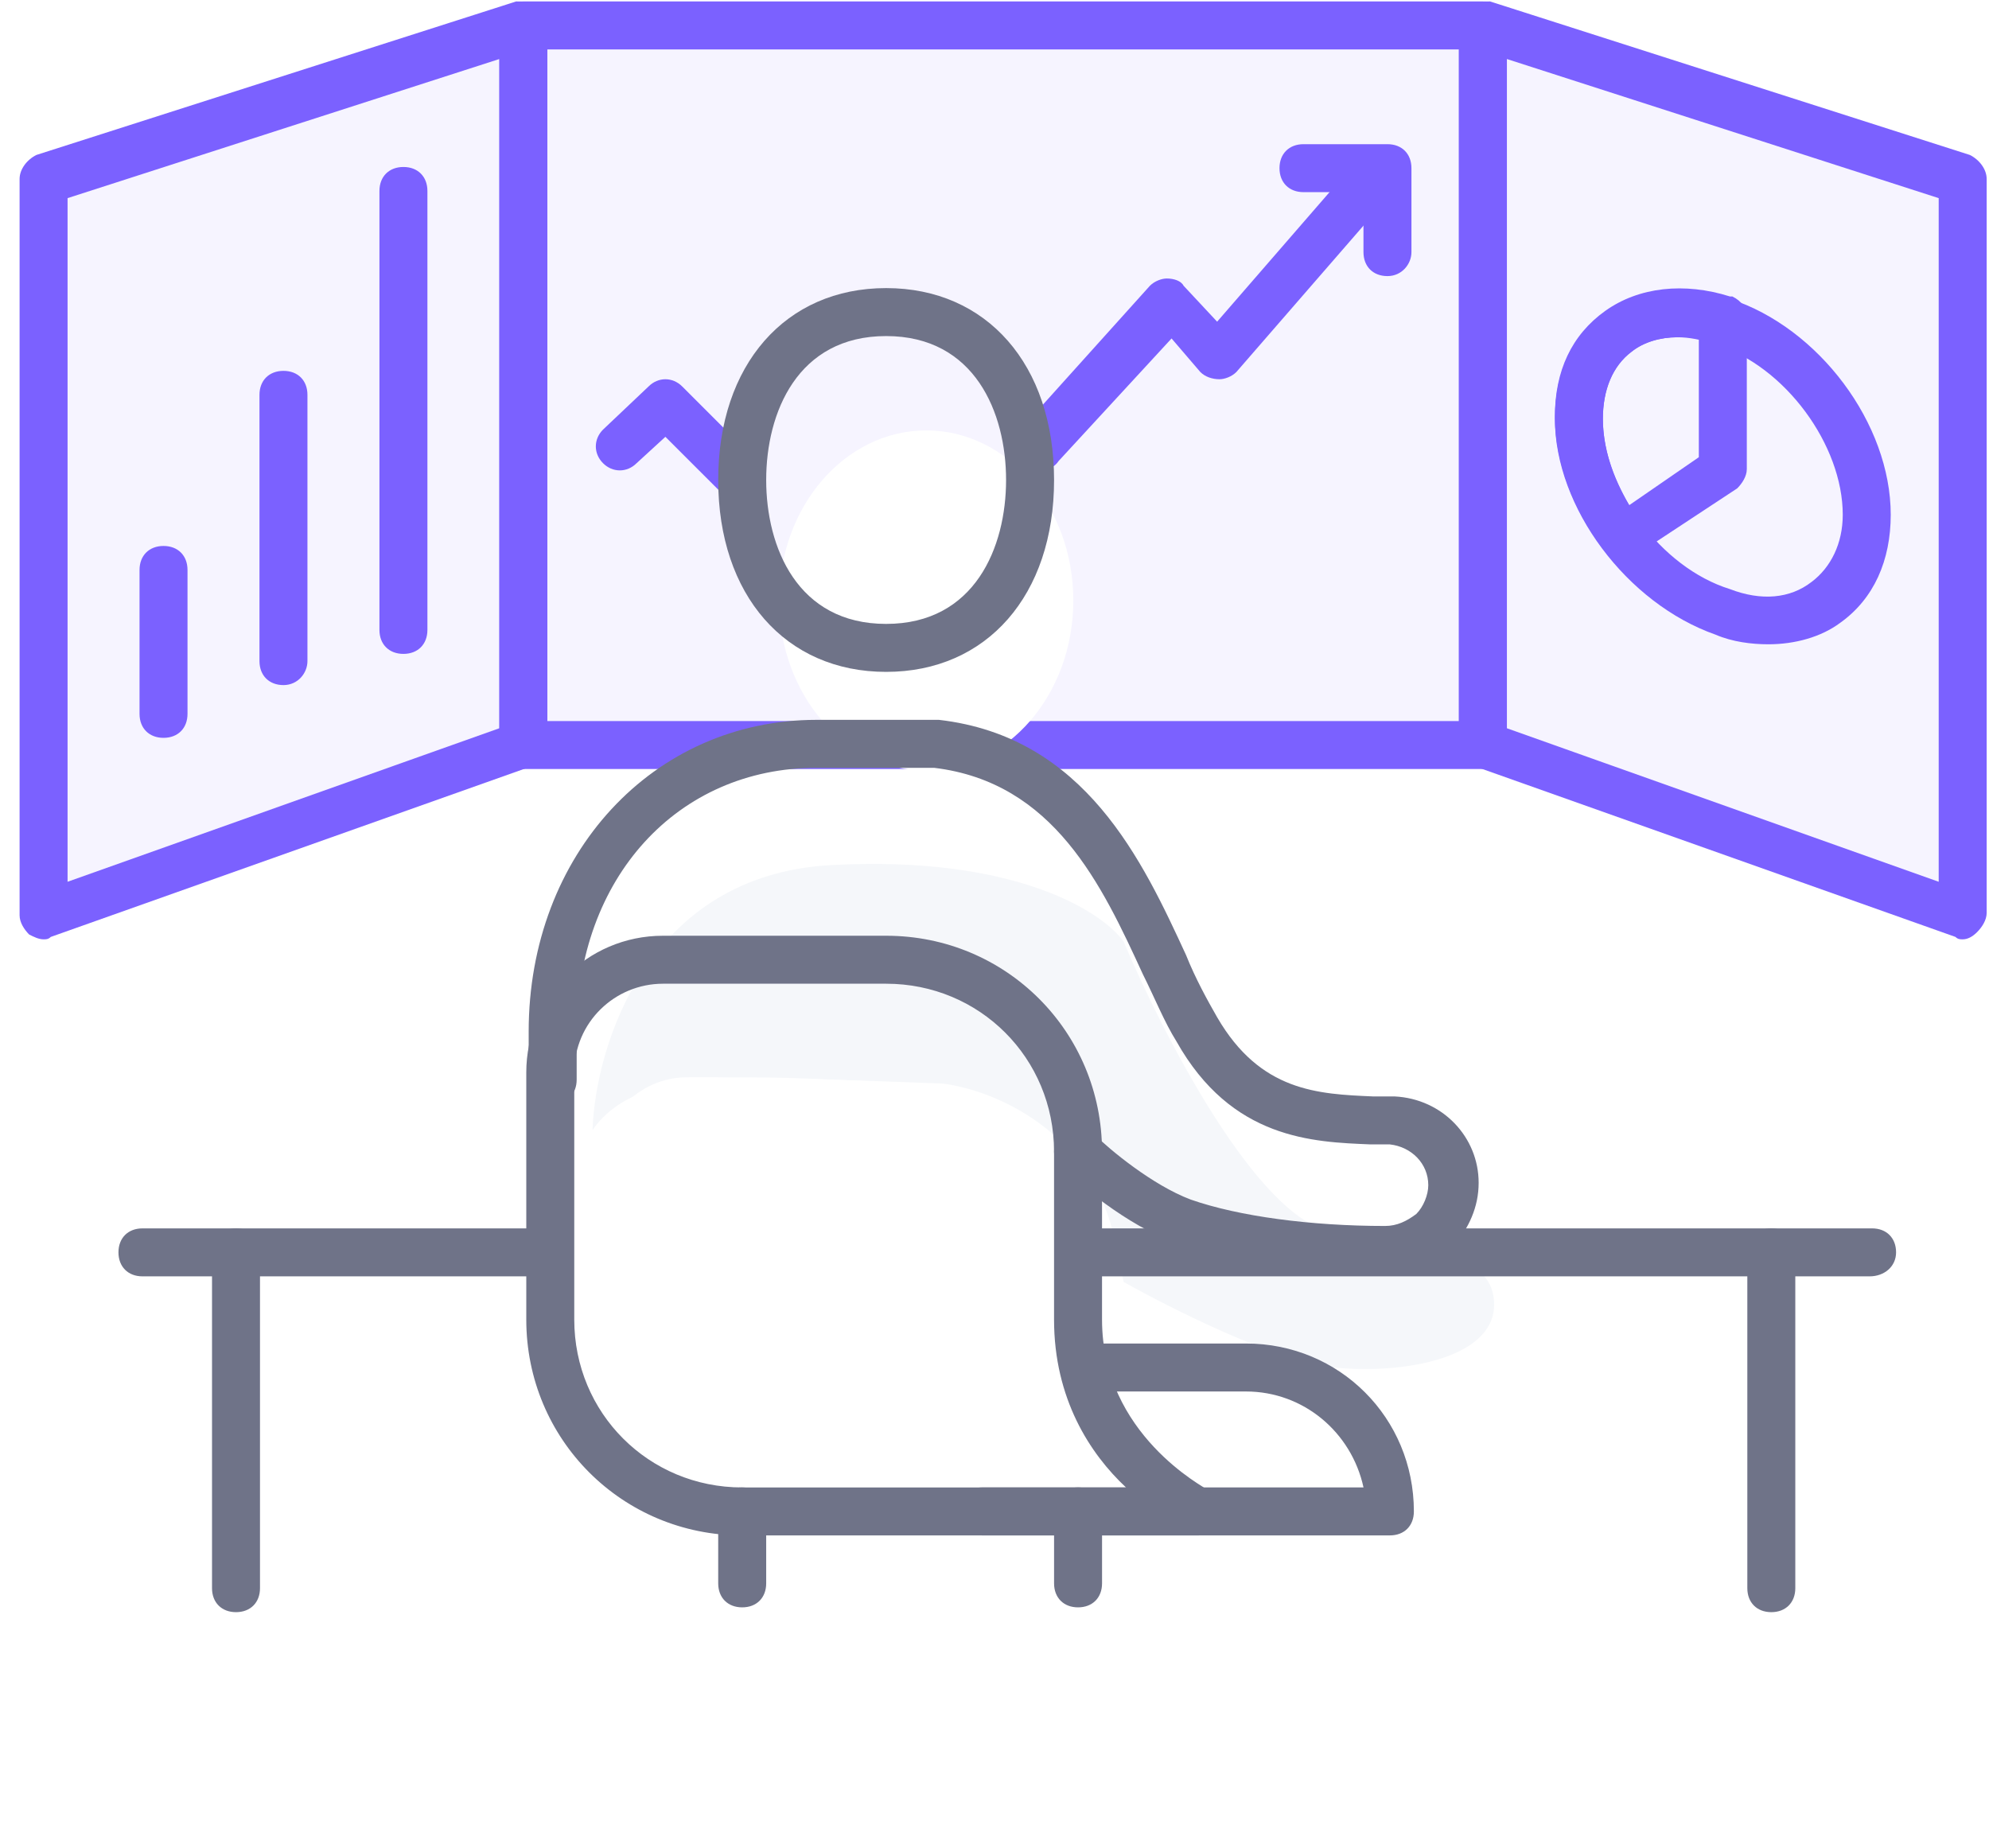 <svg width="99" height="92" viewBox="0 0 99 92" fill="none" xmlns="http://www.w3.org/2000/svg">
<path d="M25.805 1.376L2.43 9.376V46.251L25.805 37.501H73.68L97.43 45.501V9.376L73.68 1.376H25.805Z" fill="#F6F4FF"/>
<path d="M51.746 23.416C51.507 23.416 51.149 23.296 50.91 23.057C50.432 22.58 50.432 21.863 50.791 21.386L57.238 14.222C57.477 13.983 57.835 13.863 58.074 13.863C58.432 13.863 58.791 13.983 58.91 14.222L60.581 16.013L67.626 7.893C68.104 7.416 68.82 7.296 69.298 7.774C69.776 8.251 69.895 8.968 69.417 9.445L61.537 18.52C61.298 18.759 60.94 18.878 60.701 18.878C60.343 18.878 59.984 18.759 59.746 18.52L58.313 16.848L52.701 22.938C52.462 23.296 52.104 23.416 51.746 23.416Z" fill="#7B61FF"/>
<path d="M36.582 24.729C36.223 24.729 35.985 24.609 35.746 24.37L33.119 21.744L31.686 23.057C31.209 23.535 30.492 23.535 30.015 23.057C29.537 22.579 29.537 21.863 30.015 21.385L32.283 19.236C32.761 18.759 33.477 18.759 33.955 19.236L37.417 22.699C37.895 23.176 37.895 23.893 37.417 24.37C37.179 24.609 36.82 24.729 36.582 24.729Z" fill="#7B61FF"/>
<path d="M69.059 13.744C68.342 13.744 67.865 13.266 67.865 12.55V9.565H64.88C64.163 9.565 63.685 9.087 63.685 8.371C63.685 7.654 64.163 7.177 64.88 7.177H69.059C69.775 7.177 70.253 7.654 70.253 8.371V12.55C70.253 13.147 69.775 13.744 69.059 13.744Z" fill="#7B61FF"/>
<path d="M73.81 38.281H26.049C25.333 38.281 24.855 37.804 24.855 37.087V1.266C24.855 0.55 25.333 0.072 26.049 0.072H73.81C74.527 0.072 75.004 0.55 75.004 1.266V37.087C75.004 37.804 74.527 38.281 73.81 38.281ZM27.243 35.893H72.616V2.46H27.243V35.893Z" fill="#7B61FF"/>
<path d="M2.169 46.759C1.93 46.759 1.691 46.639 1.452 46.52C1.213 46.281 0.975 45.923 0.975 45.565V8.908C0.975 8.43 1.333 7.953 1.81 7.714L25.691 0.072C26.049 0.072 26.407 0.072 26.766 0.311C27.005 0.55 27.243 0.908 27.243 1.266V37.087C27.243 37.565 26.885 38.042 26.407 38.162L2.527 46.639C2.407 46.759 2.288 46.759 2.169 46.759ZM3.363 9.863V43.893L24.855 36.251V2.938L3.363 9.863Z" fill="#7B61FF"/>
<path d="M97.69 46.759C97.57 46.759 97.451 46.759 97.332 46.639L73.451 38.162C72.973 38.042 72.615 37.565 72.615 37.087V1.266C72.615 0.908 72.854 0.55 73.093 0.311C73.451 0.072 73.809 0.072 74.168 0.072L98.048 7.714C98.526 7.953 98.884 8.43 98.884 8.908V45.445C98.884 45.804 98.645 46.162 98.406 46.401C98.168 46.639 97.929 46.759 97.69 46.759ZM75.003 36.251L96.496 43.893V9.863L75.003 2.938V36.251Z" fill="#7B61FF"/>
<path d="M8.139 36.729C7.423 36.729 6.945 36.252 6.945 35.535V28.371C6.945 27.655 7.423 27.177 8.139 27.177C8.856 27.177 9.333 27.655 9.333 28.371V35.535C9.333 36.252 8.856 36.729 8.139 36.729Z" fill="#7B61FF"/>
<path d="M14.11 34.103C13.393 34.103 12.915 33.625 12.915 32.908V19.655C12.915 18.938 13.393 18.461 14.11 18.461C14.826 18.461 15.303 18.938 15.303 19.655V32.908C15.303 33.506 14.826 34.103 14.11 34.103Z" fill="#7B61FF"/>
<path d="M20.08 32.55C19.363 32.55 18.886 32.073 18.886 31.356V9.506C18.886 8.789 19.363 8.312 20.08 8.312C20.796 8.312 21.274 8.789 21.274 9.506V31.356C21.274 32.073 20.796 32.55 20.08 32.55Z" fill="#7B61FF"/>
<path d="M80.855 27.893C80.497 27.893 80.139 27.773 79.9 27.415L79.781 27.296C78.228 25.266 77.393 22.878 77.393 20.729C77.393 18.46 78.228 16.669 79.9 15.475C81.572 14.281 83.84 14.042 86.109 14.758H86.228C86.706 14.997 86.945 15.355 86.945 15.833V23.355C86.945 23.714 86.706 24.072 86.467 24.311L81.572 27.535C81.333 27.893 81.094 27.893 80.855 27.893ZM83.482 16.788C82.646 16.788 81.811 17.027 81.213 17.505C80.258 18.221 79.781 19.415 79.781 20.848C79.781 22.281 80.258 23.714 81.094 25.146L84.557 22.759V16.788C84.198 16.788 83.84 16.788 83.482 16.788Z" fill="#7B61FF"/>
<path d="M88.019 32.072C87.184 32.072 86.228 31.953 85.393 31.594C80.975 30.042 77.393 25.266 77.393 20.848C77.393 18.579 78.228 16.669 79.9 15.594C81.572 14.4 83.84 14.161 86.109 14.878C90.527 16.311 94.109 21.087 94.109 25.624C94.109 27.893 93.273 29.803 91.602 30.997C90.646 31.714 89.333 32.072 88.019 32.072ZM83.482 16.788C82.646 16.788 81.811 17.027 81.213 17.505C80.258 18.221 79.781 19.415 79.781 20.848C79.781 24.311 82.646 28.251 86.109 29.326C87.661 29.923 89.094 29.803 90.169 28.967C91.124 28.251 91.721 27.057 91.721 25.624C91.721 22.161 88.855 18.221 85.393 17.146C84.676 16.908 84.079 16.788 83.482 16.788Z" fill="#7B61FF"/>
<g filter="url(#filter0_d_20956_99626)">
<ellipse cx="44.103" cy="23.893" rx="7.32" ry="8.468" fill="white"/>
</g>
<g filter="url(#filter1_d_20956_99626)">
<path d="M39.367 37.063C30.217 37.563 27.638 46.063 27.492 50.251C29.93 46.751 36.242 47.688 44.055 47.938C50.305 48.139 53.242 54.605 53.93 57.813C56.221 59.105 61.505 61.764 64.305 62.063C67.805 62.438 72.305 61.626 72.367 59.001C72.43 56.376 68.93 56.063 64.305 55.313C60.605 54.714 55.846 45.438 53.93 40.876C52.888 39.397 48.517 36.563 39.367 37.063Z" fill="#F5F7FA"/>
</g>
<g filter="url(#filter2_d_20956_99626)">
<path d="M32.117 47.627C29.367 47.677 27.888 50.273 27.492 51.564V66.814C27.492 72.763 33.159 75.084 35.992 75.501H59.242C53.68 71.626 53.742 67.439 53.742 58.251C53.742 50.901 47.867 48.314 44.93 47.939C41.805 47.814 34.867 47.577 32.117 47.627Z" fill="white"/>
</g>
<path d="M69.061 63.415C65.12 63.415 61.3 62.818 58.553 61.863C56.046 61.027 53.538 58.758 52.822 58.161C52.344 57.684 52.344 56.967 52.822 56.49C53.3 56.012 54.016 56.012 54.494 56.49C55.21 57.206 57.359 58.997 59.27 59.714C61.658 60.549 65.24 61.027 68.941 61.027C69.538 61.027 70.016 60.788 70.494 60.43C70.852 60.072 71.091 59.475 71.091 58.997C71.091 57.923 70.255 57.087 69.18 56.967C68.822 56.967 68.583 56.967 68.225 56.967C65.359 56.848 61.3 56.728 58.553 51.833C57.956 50.878 57.479 49.684 56.882 48.49C54.852 44.072 52.464 38.938 46.494 38.221H40.643C33.717 38.221 28.703 43.714 28.703 51.355V53.743C28.703 54.46 28.225 54.938 27.509 54.938C26.792 54.938 26.314 54.46 26.314 53.743V51.355C26.314 42.52 32.523 35.833 40.643 35.833H46.613H46.732C54.016 36.669 56.882 42.878 59.031 47.535C59.508 48.728 60.105 49.803 60.583 50.639C62.732 54.34 65.598 54.46 68.344 54.579C68.703 54.579 69.061 54.579 69.419 54.579C71.807 54.699 73.598 56.609 73.598 58.878C73.598 60.072 73.12 61.146 72.285 62.102C71.329 62.938 70.255 63.415 69.061 63.415Z" fill="#6F7388"/>
<path d="M44.106 33.445C39.091 33.445 35.748 29.624 35.748 23.893C35.748 18.162 39.091 14.341 44.106 14.341C49.121 14.341 52.465 18.162 52.465 23.893C52.465 29.624 49.121 33.445 44.106 33.445ZM44.106 16.729C39.688 16.729 38.136 20.55 38.136 23.893C38.136 27.236 39.688 31.057 44.106 31.057C48.524 31.057 50.076 27.236 50.076 23.893C50.076 20.55 48.524 16.729 44.106 16.729Z" fill="#6F7388"/>
<path d="M59.628 76.431H36.942C30.971 76.431 26.195 71.655 26.195 65.685V53.386C26.195 49.685 29.18 46.58 33.001 46.58H44.106C50.076 46.58 54.852 51.356 54.852 57.326V65.685C54.852 71.416 59.986 74.043 60.106 74.162C60.583 74.401 60.822 74.998 60.703 75.476C60.703 76.073 60.225 76.431 59.628 76.431ZM33.001 48.968C30.613 48.968 28.583 50.879 28.583 53.386V65.685C28.583 70.341 32.285 74.043 36.942 74.043H56.046C54.255 72.371 52.464 69.625 52.464 65.685V57.326C52.464 52.67 48.763 48.968 44.106 48.968H33.001Z" fill="#6F7388"/>
<path d="M69.18 76.43H48.882C48.165 76.43 47.688 75.953 47.688 75.236C47.688 74.52 48.165 74.042 48.882 74.042H67.867C67.27 71.296 64.882 69.266 62.016 69.266H54.852C54.135 69.266 53.658 68.788 53.658 68.072C53.658 67.356 54.135 66.878 54.852 66.878H62.016C66.673 66.878 70.374 70.579 70.374 75.236C70.374 75.953 69.897 76.43 69.18 76.43Z" fill="#6F7388"/>
<path d="M36.942 80.012C36.226 80.012 35.748 79.534 35.748 78.818V75.236C35.748 74.52 36.226 74.042 36.942 74.042C37.658 74.042 38.136 74.52 38.136 75.236V78.818C38.136 79.534 37.658 80.012 36.942 80.012Z" fill="#6F7388"/>
<path d="M53.659 80.012C52.943 80.012 52.465 79.534 52.465 78.818V75.236C52.465 74.52 52.943 74.042 53.659 74.042C54.375 74.042 54.853 74.52 54.853 75.236V78.818C54.853 79.534 54.375 80.012 53.659 80.012Z" fill="#6F7388"/>
<path d="M27.27 63.535H7.091C6.374 63.535 5.896 63.057 5.896 62.34C5.896 61.624 6.374 61.147 7.091 61.147H27.27C27.986 61.147 28.464 61.624 28.464 62.34C28.464 63.057 27.986 63.535 27.27 63.535Z" fill="#6F7388"/>
<path d="M93.061 63.535H53.897C53.181 63.535 52.703 63.057 52.703 62.34C52.703 61.624 53.181 61.147 53.897 61.147H93.181C93.897 61.147 94.375 61.624 94.375 62.34C94.375 63.057 93.778 63.535 93.061 63.535Z" fill="#6F7388"/>
<path d="M88.165 80.251C87.448 80.251 86.971 79.773 86.971 79.057V62.34C86.971 61.624 87.448 61.147 88.165 61.147C88.881 61.147 89.359 61.624 89.359 62.34V79.057C89.359 79.773 88.881 80.251 88.165 80.251Z" fill="#6F7388"/>
<path d="M11.747 80.251C11.03 80.251 10.553 79.773 10.553 79.057V62.34C10.553 61.624 11.03 61.147 11.747 61.147C12.463 61.147 12.941 61.624 12.941 62.34V79.057C12.941 79.773 12.463 80.251 11.747 80.251Z" fill="#6F7388"/>
<defs>
<filter id="filter0_d_20956_99626" x="28.783" y="11.425" width="34.641" height="36.937" filterUnits="userSpaceOnUse" color-interpolation-filters="sRGB">
<feFlood flood-opacity="0" result="BackgroundImageFix"/>
<feColorMatrix in="SourceAlpha" type="matrix" values="0 0 0 0 0 0 0 0 0 0 0 0 0 0 0 0 0 0 127 0" result="hardAlpha"/>
<feOffset dx="2" dy="6"/>
<feGaussianBlur stdDeviation="5"/>
<feComposite in2="hardAlpha" operator="out"/>
<feColorMatrix type="matrix" values="0 0 0 0 0.203 0 0 0 0 0.25 0 0 0 0 0.321 0 0 0 0.4 0"/>
<feBlend mode="normal" in2="BackgroundImageFix" result="effect1_dropShadow_20956_99626"/>
<feBlend mode="normal" in="SourceGraphic" in2="effect1_dropShadow_20956_99626" result="shape"/>
</filter>
<filter id="filter1_d_20956_99626" x="19.492" y="33.005" width="64.875" height="45.145" filterUnits="userSpaceOnUse" color-interpolation-filters="sRGB">
<feFlood flood-opacity="0" result="BackgroundImageFix"/>
<feColorMatrix in="SourceAlpha" type="matrix" values="0 0 0 0 0 0 0 0 0 0 0 0 0 0 0 0 0 0 127 0" result="hardAlpha"/>
<feOffset dx="2" dy="6"/>
<feGaussianBlur stdDeviation="5"/>
<feComposite in2="hardAlpha" operator="out"/>
<feColorMatrix type="matrix" values="0 0 0 0 0.203 0 0 0 0 0.25 0 0 0 0 0.321 0 0 0 0.4 0"/>
<feBlend mode="normal" in2="BackgroundImageFix" result="effect1_dropShadow_20956_99626"/>
<feBlend mode="normal" in="SourceGraphic" in2="effect1_dropShadow_20956_99626" result="shape"/>
</filter>
<filter id="filter2_d_20956_99626" x="19.492" y="43.62" width="51.75" height="47.881" filterUnits="userSpaceOnUse" color-interpolation-filters="sRGB">
<feFlood flood-opacity="0" result="BackgroundImageFix"/>
<feColorMatrix in="SourceAlpha" type="matrix" values="0 0 0 0 0 0 0 0 0 0 0 0 0 0 0 0 0 0 127 0" result="hardAlpha"/>
<feOffset dx="2" dy="6"/>
<feGaussianBlur stdDeviation="5"/>
<feComposite in2="hardAlpha" operator="out"/>
<feColorMatrix type="matrix" values="0 0 0 0 0.203 0 0 0 0 0.25 0 0 0 0 0.321 0 0 0 0.4 0"/>
<feBlend mode="normal" in2="BackgroundImageFix" result="effect1_dropShadow_20956_99626"/>
<feBlend mode="normal" in="SourceGraphic" in2="effect1_dropShadow_20956_99626" result="shape"/>
</filter>
</defs>
</svg>

